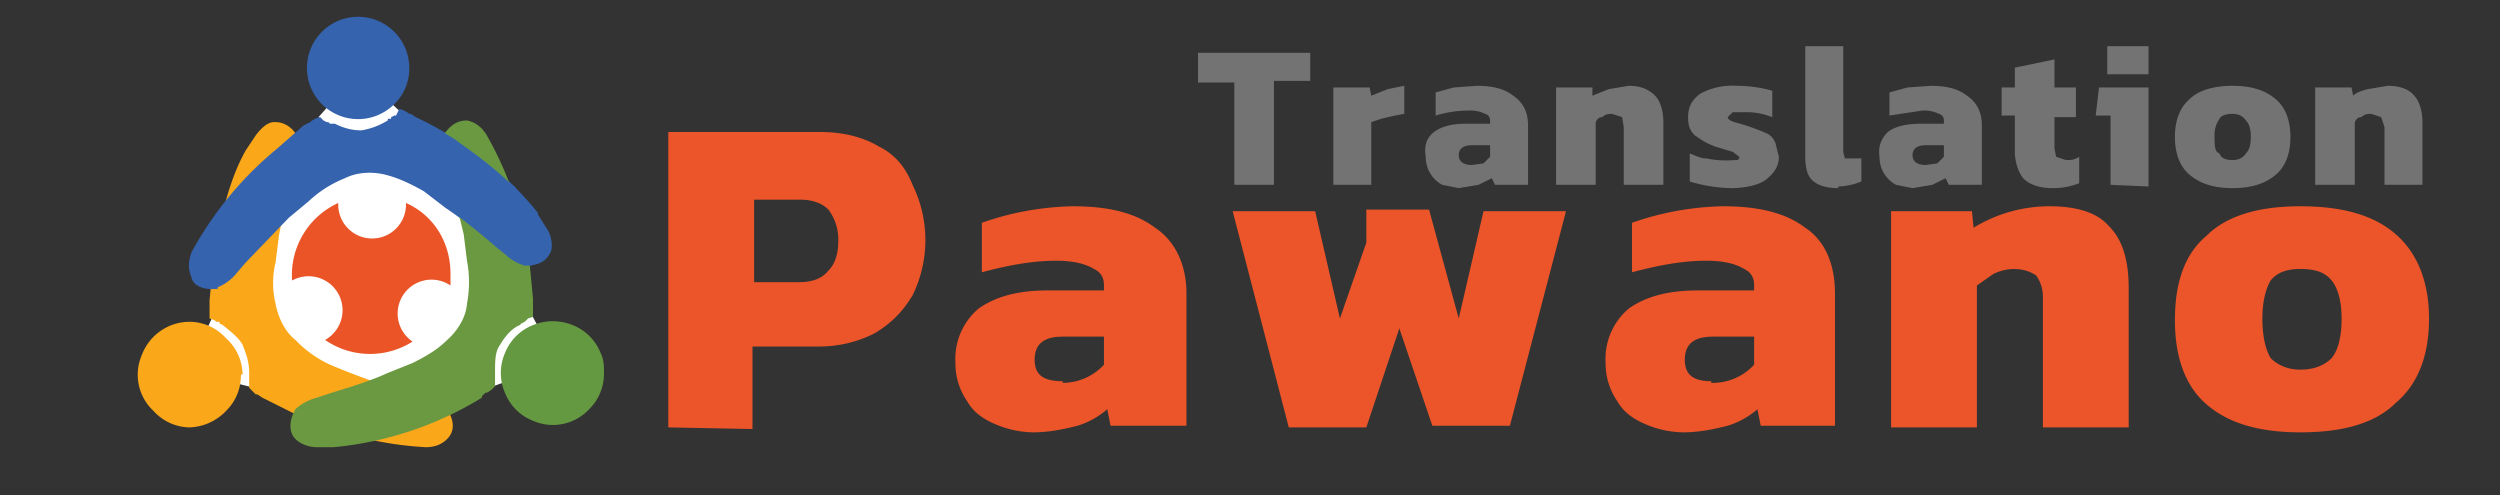<svg xmlns="http://www.w3.org/2000/svg" width="202" height="40" version="1.0" viewBox="0 0 151.5 30"><rect x="0" y="0" width="151.5" height="30" fill="#333333" stroke="none"/><defs><clipPath id="a"><path d="M30 19h6.6v7H30Zm0 0"/></clipPath><clipPath id="b"><path d="M8.3 19H15v7H8.3Zm0 0"/></clipPath></defs><path fill="#ec5429" d="M40.5 25.9V8h9.2c1.4 0 2.6.3 3.6.9 1 .5 1.6 1.3 2 2.3a7.6 7.6 0 0 1 0 6.7c-.6 1-1.3 1.7-2.3 2.3-1 .5-2.1.8-3.4.8h-4V26Zm5.2-8.8h2.7c.8 0 1.4-.2 1.8-.7.4-.4.6-1 .6-1.8a3 3 0 0 0-.6-1.9c-.4-.4-1-.6-1.7-.6h-2.8ZM62.6 26.2a6 6 0 0 1-2.3-.5c-.7-.3-1.3-.7-1.7-1.4a4 4 0 0 1-.7-2.3 4 4 0 0 1 1.4-3.3c1-.7 2.3-1.1 4.2-1.1h3.4v-.3c0-.5-.2-.8-.6-1-.5-.3-1.2-.5-2.3-.5-1.5 0-3 .3-4.5.7v-3a17.6 17.6 0 0 1 5.5-1c2.2 0 3.8.4 5 1.3 1.2.8 1.9 2.2 1.9 4v8h-4.6l-.2-1a5 5 0 0 1-1.8 1c-.8.2-1.7.4-2.7.4Zm1.8-3a3.4 3.4 0 0 0 2.5-1.1v-1.7h-2.5c-1.2 0-1.7.5-1.7 1.4 0 .9.5 1.3 1.7 1.3ZM78.1 25.9l-3.4-13.1h5l1.5 6.5 1.6-4.6v-2h3.8l1.8 6.6 1.5-6.5h5l-3.4 13h-4.7l-2-5.9-2 6ZM102 26.2a6 6 0 0 1-2.3-.5c-.7-.3-1.3-.7-1.7-1.4a4 4 0 0 1-.7-2.3 4 4 0 0 1 1.4-3.3c1-.7 2.3-1.1 4.2-1.1h3.4v-.3c0-.5-.2-.8-.6-1-.5-.3-1.2-.5-2.3-.5-1.5 0-3 .3-4.5.7v-3a17.6 17.6 0 0 1 5.5-1c2.2 0 3.8.4 5 1.3 1.2.8 1.8 2.2 1.8 4v8h-4.5l-.2-1a5 5 0 0 1-1.8 1c-.8.2-1.7.4-2.7.4Zm1.7-3a3.4 3.4 0 0 0 2.6-1.1v-1.7h-2.5c-1.2 0-1.7.5-1.7 1.4 0 .9.5 1.3 1.6 1.3ZM114.6 25.9V12.8h4.9l.1 1a8.8 8.8 0 0 1 4.6-1.3c1.7 0 2.9.4 3.6 1.2.8.8 1.2 2 1.2 3.8v8.4h-5.2V18c0-.6-.2-1-.4-1.3-.3-.2-.7-.4-1.4-.4a3 3 0 0 0-1.2.3l-1 .7v8.6ZM139.4 26.2c-2.6 0-4.5-.6-5.8-1.8-1.2-1.1-1.8-2.8-1.8-5 0-2.3.6-4 1.9-5.1 1.2-1.2 3.1-1.8 5.7-1.8 2.7 0 4.6.6 5.9 1.8 1.2 1.1 1.9 2.8 1.9 5 0 2.3-.7 4-2 5.1-1.2 1.2-3.1 1.8-5.8 1.8Zm0-3.8c.9 0 1.5-.3 1.9-.7.4-.5.6-1.3.6-2.4 0-1-.2-1.8-.6-2.3-.4-.5-1-.7-1.9-.7-.8 0-1.4.2-1.8.7-.3.5-.5 1.3-.5 2.3 0 1.1.2 1.9.5 2.4.4.4 1 .7 1.8.7Zm0 0"/><path fill="#fff" d="M29.8 16.5a7.2 7.2 0 0 1-1.2 4 7.2 7.2 0 0 1-6 3.1 7.4 7.4 0 0 1-5.1-2 7.1 7.1 0 0 1-2-6.5 7.2 7.2 0 0 1 9.8-5.1 7.4 7.4 0 0 1 3.3 2.6 7 7 0 0 1 1.2 4Zm0 0"/><path fill="#fff" d="m21.7 4.4-2.4 2.7L22 10l2.4-3.1ZM16.7 20l-3.6-1.3-1.7 3.8 4 1ZM28.3 19.9l1.6 3.5 3.9-1.4-2-3.7Zm0 0"/><path fill="#eb5427" d="M24.6 12.3v.2a2 2 0 1 1-4.1-.2 4.8 4.8 0 0 0-2.8 4.7 2 2 0 1 1 2 3.6 4.8 4.8 0 0 0 5.3.1 2 2 0 1 1 2.3-3.4v-.7c0-2-1.1-3.6-2.7-4.3Zm0 0"/><g clip-path="url(#a)"><path fill="#659941" d="M36.6 22.6a3 3 0 0 1-.9 2.2 3 3 0 0 1-3.4.7 3 3 0 0 1-1.7-1.7 3 3 0 0 1 0-2.4 3 3 0 0 1 1.7-1.7 3.2 3.2 0 0 1 2.4 0 3 3 0 0 1 1.7 1.7c.2.4.2.8.2 1.2Zm0 0"/></g><path fill="#3663ae" d="M24.8 4.2a3 3 0 0 1-1 2.2 3.1 3.1 0 1 1 1-2.2Zm0 0"/><g clip-path="url(#b)"><path fill="#faa71a" d="M14.6 22.7a3 3 0 0 1-.9 2.2 3.2 3.2 0 0 1-2.2 1 3 3 0 0 1-2.2-1 3 3 0 0 1-.7-3.4 3.1 3.1 0 0 1 2.9-2 3 3 0 0 1 2.2 1 3 3 0 0 1 1 2.2Zm0 0"/></g><path fill="#faa71a" d="M27.1 24.8s-.4-.4-1.3-.7a45.3 45.3 0 0 1-5.8-2 7 7 0 0 1-2.1-1.5c-1-.8-1.2-2.2-1.2-2.2-.2-.8-.2-1.7 0-2.5l.2-1.6A43.4 43.4 0 0 1 18 9.8c.3-.8.1-1.4.1-1.4-.4-.8-1-1-1.4-1h-.1c-.4 0-.8.4-1.1.8l-.6.9c-1.2 2.1-1.7 5-2 7l-.2 2.1v1.1l.3.1.1.1h.2v.1l.2.1c.5.4 1 .8 1.2 1.2.2.5.4 1 .4 1.7V23.5l.4.4h.1l.3.2 2 1a21.2 21.2 0 0 0 7.9 2c.6 0 1-.2 1.3-.5.4-.4.5-1 0-1.8Zm0 0"/><path fill="#3663ae" d="M13.2 17.4s.6-.2 1.1-.8l.6-.7 2.6-2.7 1.2-1a7 7 0 0 1 2.2-1.4c1.2-.6 2.5-.2 2.5-.2.8.2 1.6.6 2.3 1l1.3 1c1.2.8 2.4 1.8 3.1 2.4l.5.4a3 3 0 0 0 1.2.7c1 0 1.4-.4 1.6-.9.1-.4 0-1-.3-1.4l-.5-.8v-.1a21 21 0 0 0-7.4-5.8l-.3-.2h-.1a1.5 1.5 0 0 0-.6-.3L24 7h-.1l-.2.1v.1h-.2v.1c-.5.3-1 .5-1.6.6-.5 0-1-.1-1.6-.4H20l-.1-.1h-.1l-.2-.1-.2-.2a1.2 1.2 0 0 0-.6.3l-.4.2L16.8 9a21.3 21.3 0 0 0-5.2 6.3c-.2.6-.2 1 0 1.5.1.5.7.8 1.6.7Zm0 0"/><path fill="#6a9941" d="M26.8 8.3s-.1.6.1 1.5a66.8 66.8 0 0 1 1.2 4.4l.2 1.6a7 7 0 0 1 0 2.6c-.1 1.3-1.2 2.2-1.2 2.2-.6.6-1.3 1-2.1 1.4l-1.5.6c-1.3.6-2.8 1-3.7 1.3l-.6.2c-.8.2-1.3.7-1.3.7-.4.7-.4 1.4 0 1.8.3.3.8.5 1.3.5h1a20.8 20.8 0 0 0 9-3c0-.2.2-.2.2-.3h.1a1.6 1.6 0 0 0 .5-.4V22.5c0-.6 0-1.2.3-1.6.3-.5.7-1 1.2-1.2l.1-.1.2-.1.2-.2.3-.1v-1.1l-.2-2.1a21.2 21.2 0 0 0-2.6-7.8c-.3-.5-.7-.8-1.2-.9-.5 0-1 .2-1.5 1Zm0 0"/><path fill="#3663ae" d="m31.2 11.3-.2-.1c-1.1-1.1-2.4-2-3.5-2.8a14.1 14.1 0 0 0-.5-.3l-.3-.1s-.2 0-.1.6c0 .5 1.2 4.5 1.2 4.5l.1.1a48 48 0 0 1 2.2 1.8l.5.4a3 3 0 0 0 1.2.7h.4c.2-.6-1-4.8-1-4.8Zm0 0"/><path fill="#737373" d="M74.8 11.2V5h-2.2V3.2h6.8v1.7h-2.2v6.3ZM80.8 11.2V5.3H83l.1.5 1-.4 1-.2v1.7a18 18 0 0 0-1.4.3l-.6.2v3.8ZM88.4 11.4l-1-.2a1.9 1.9 0 0 1-1-1.7c-.1-.6 0-1.1.5-1.5.4-.3 1-.5 1.9-.5h1.5v-.1c0-.2 0-.4-.3-.5a2 2 0 0 0-1-.2c-.7 0-1.3.1-2 .3V5.6l1.1-.3 1.4-.1c1 0 1.7.2 2.2.6.6.4.9 1 .9 1.8v3.6h-2l-.2-.4-.8.4-1.2.2Zm.8-1.4.7-.1.4-.4v-.7h-1.1c-.5 0-.8.2-.8.6 0 .4.3.6.8.6ZM94.3 11.2V5.3h2.2v.5l1-.4 1.2-.2c.7 0 1.2.2 1.6.6.3.3.5.9.5 1.6v3.8h-2.4V7.7l-.1-.6-.6-.2c-.2 0-.4 0-.6.2-.2 0-.3.1-.4.3v3.8ZM104.9 11.4a9.2 9.2 0 0 1-2.5-.4V9.3c.3.1.6.3 1 .3a5.9 5.9 0 0 0 1.7.1c.2 0 .3 0 .3-.2l-.4-.3-1-.3c-.6-.2-1-.5-1.3-.7-.3-.3-.4-.6-.4-1.1 0-.6.2-1 .7-1.4a4 4 0 0 1 2.2-.5 7.8 7.8 0 0 1 2.2.3v1.6a4.2 4.2 0 0 0-1.7-.3h-.7l-.3.3c0 .1.1.2.4.3a13 13 0 0 1 2 .7c.2.1.4.3.5.6l.2.8c0 .6-.3 1-.8 1.4-.4.3-1.2.5-2.1.5ZM111.4 11.4c-.8 0-1.3-.2-1.6-.5-.3-.3-.4-.8-.4-1.4V2.8h2.3v6.4l.1.4h1V11a4 4 0 0 1-1.4.3ZM115.9 11.4l-1-.2a1.9 1.9 0 0 1-1-1.7c-.1-.6.1-1.1.5-1.5.4-.3 1-.5 2-.5h1.4v-.1c0-.2 0-.4-.3-.5a2 2 0 0 0-1-.2l-2 .3V5.6l1.1-.3 1.4-.1c1 0 1.7.2 2.2.6.6.4.9 1 .9 1.8v3.6h-2l-.2-.4-.8.4-1.2.2Zm.8-1.4.7-.1.4-.4v-.7h-1.1c-.5 0-.8.2-.8.6 0 .4.3.6.8.6ZM124.4 11.4c-.8 0-1.4-.2-1.8-.6-.3-.4-.5-1-.5-1.6V7h-.8V5.3h.8V4.1l2.4-.5v1.7h1.3v1.8h-1.3V9l.1.5.6.2c.3 0 .5 0 .8-.2v1.6c-.5.2-1 .3-1.6.3ZM127.7 4.5V2.8h2.5v1.7Zm.2 6.7V7h-.9l.2-1.7h3v6ZM135.3 11.4c-1.2 0-2-.3-2.6-.8-.6-.5-.9-1.3-.9-2.3 0-1 .3-1.8.9-2.3.5-.5 1.4-.8 2.6-.8 1.2 0 2 .3 2.6.8.6.5.9 1.3.9 2.3 0 1-.3 1.8-.9 2.3-.6.5-1.4.8-2.6.8Zm0-1.7c.3 0 .6-.1.8-.4.2-.2.3-.5.3-1s-.1-.8-.3-1c-.2-.3-.5-.4-.8-.4-.4 0-.7.1-.8.3-.2.3-.3.6-.3 1 0 .6 0 1 .3 1.1.1.3.4.4.8.4ZM140.3 11.2V5.3h2.2l.1.5c.2-.2.5-.3.9-.4l1.2-.2c.7 0 1.3.2 1.6.6.3.3.5.9.5 1.6v3.8h-2.3V7.7l-.2-.6-.6-.2c-.2 0-.4 0-.6.2-.2 0-.3.1-.4.3v3.8Zm0 0"/></svg>